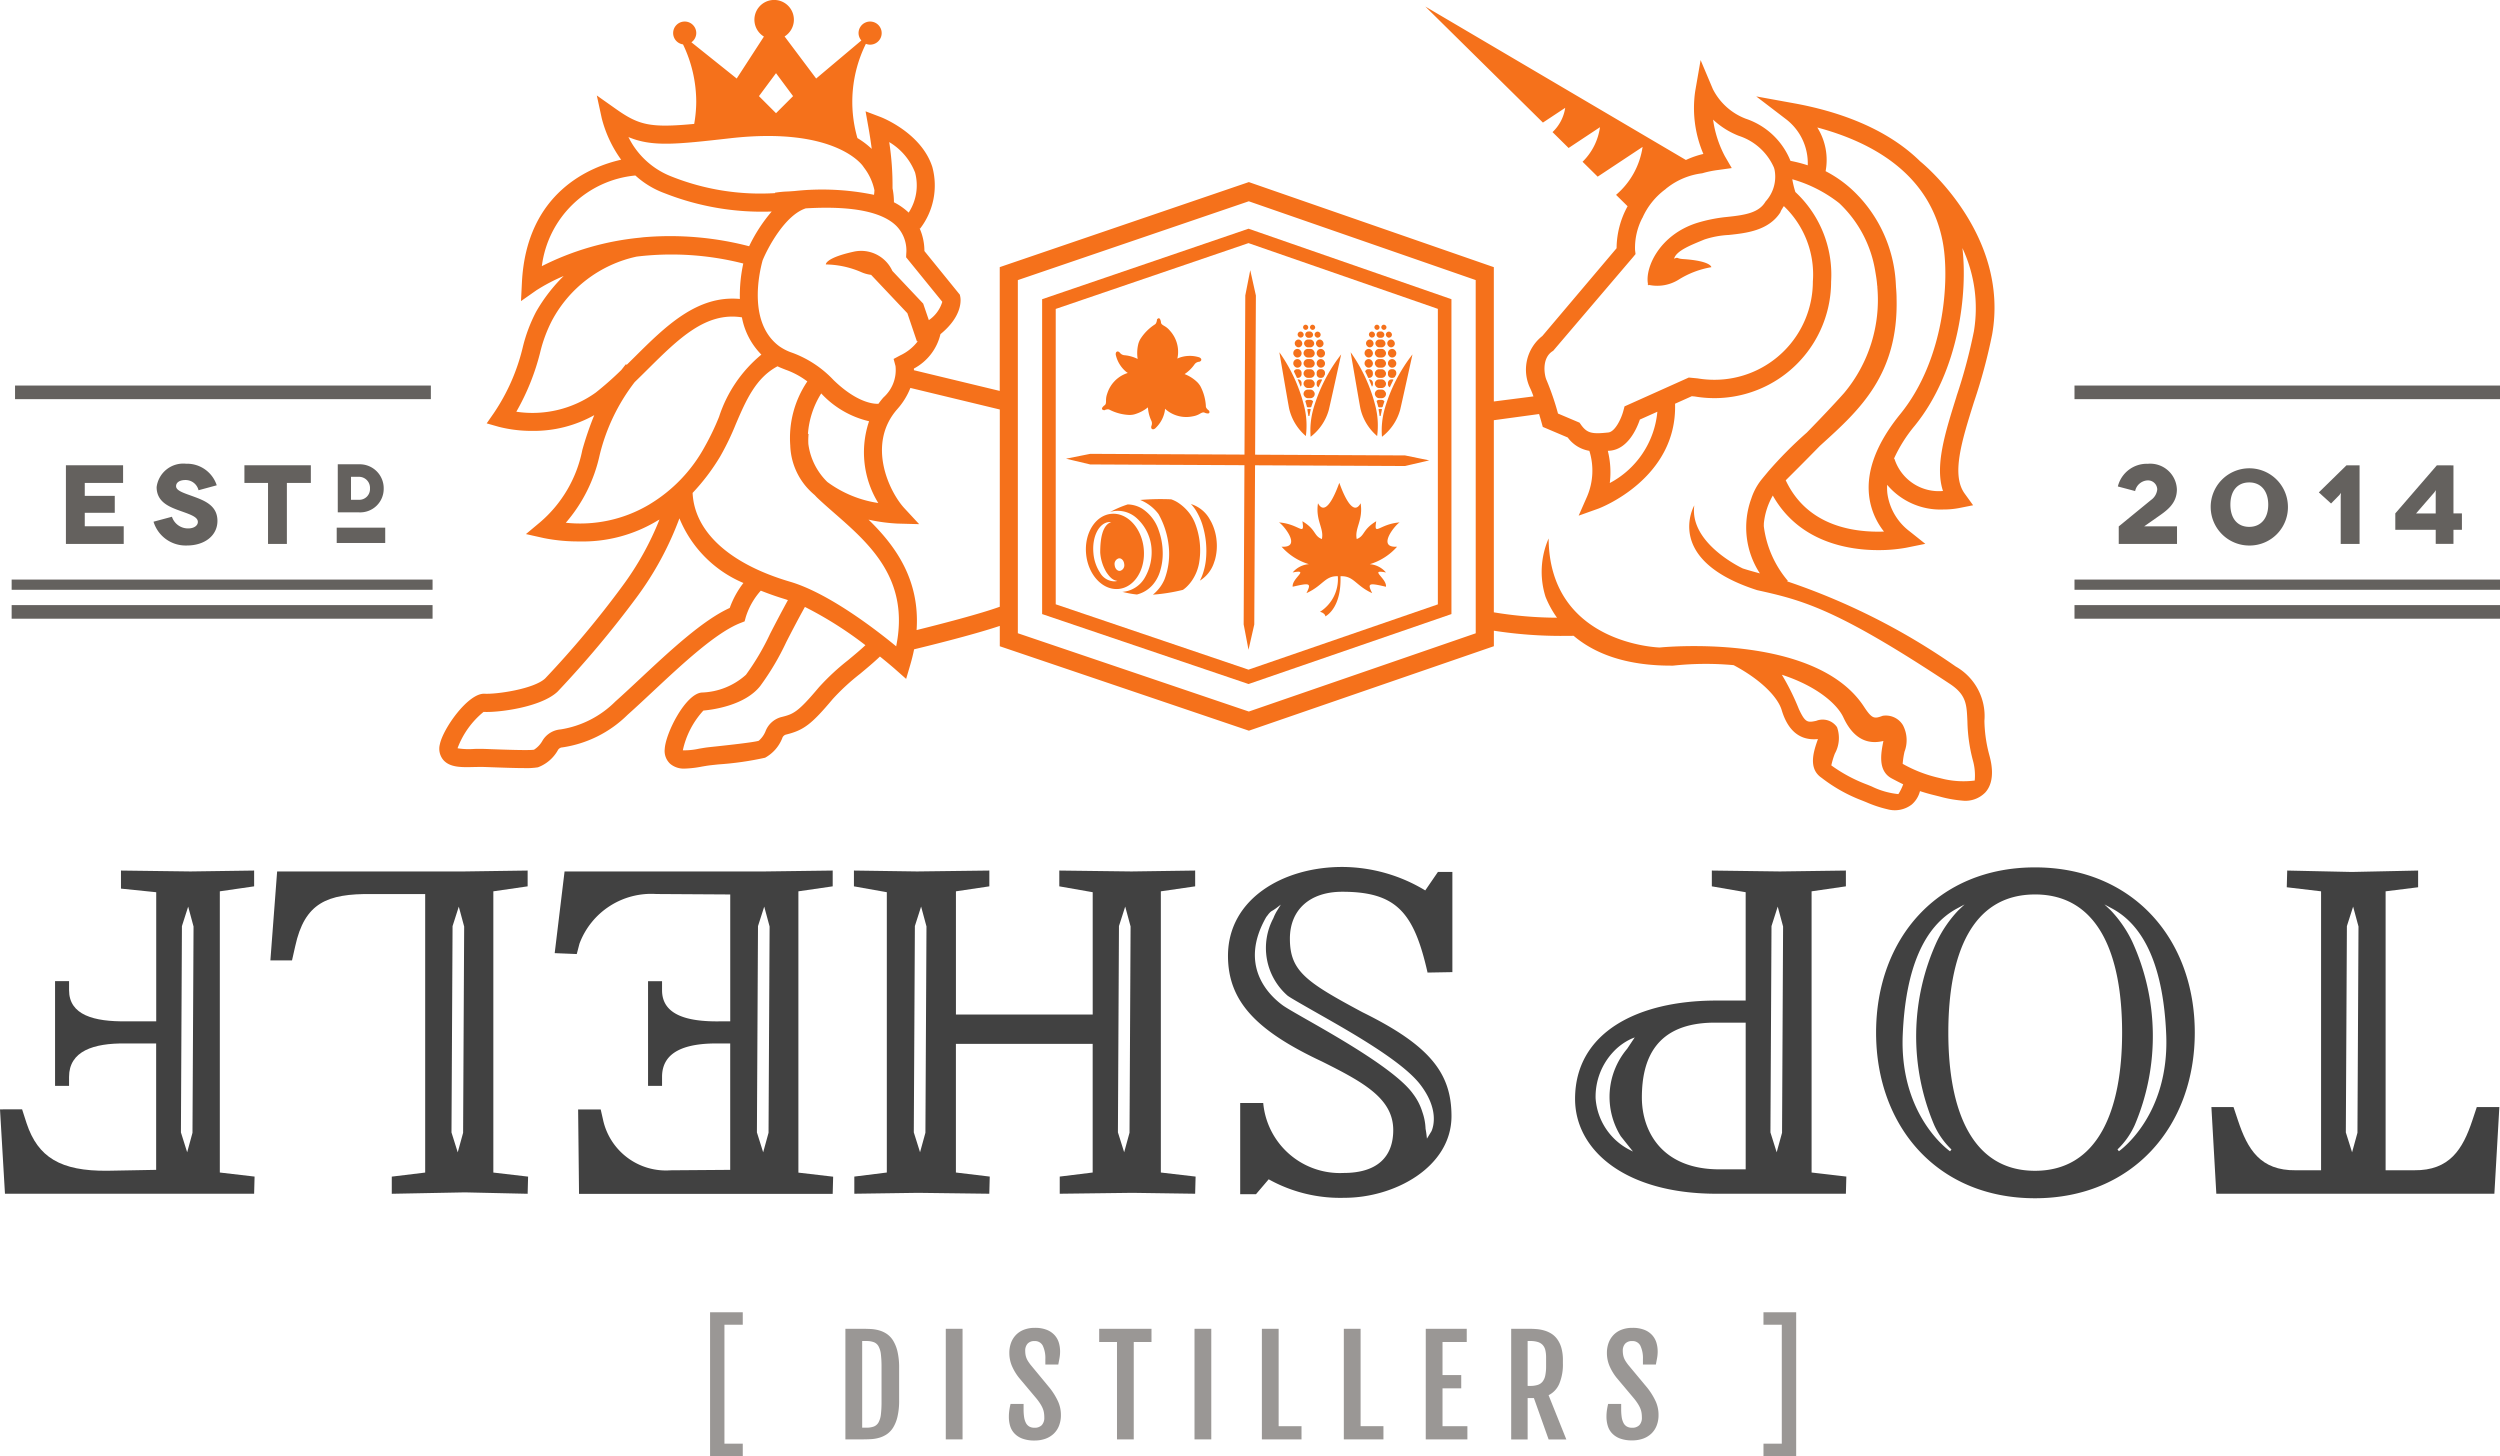 <svg xmlns="http://www.w3.org/2000/svg" width="177.313" height="103.265" viewBox="0 0 177.313 103.265">
  <g id="Group_813" data-name="Group 813" transform="translate(-23.625 -75.824)">
    <g id="Group_775" data-name="Group 775" transform="translate(23.625 137.311)">
      <path id="Path_254" data-name="Path 254" d="M78.523,165.449l.192-.736a5.434,5.434,0,0,1,5.443-3.522l5.25.032v9h-.736c-2.305.032-4.1-.448-4.1-2.209v-.64h-.993V174.8h.993v-.64c0-1.825,1.7-2.4,4.034-2.369h.8v8.964l-4.226.032a4.563,4.563,0,0,1-4.8-3.617l-.16-.7h-1.6l.064,5.987H96.675l.032-1.217-2.465-.288V161l2.433-.353v-1.12l-4.835.064H77.658l-.7,5.794Zm12.854-1.982.442-1.382.381,1.41-.075,14.631-.381,1.385L91.3,178.1Z" transform="translate(-37.616 -159.27)" fill="#414141"/>
      <path id="Path_255" data-name="Path 255" d="M108.061,161.063v19.881l-2.305.288v1.217l4.514-.064,5.059.064.032-1.217-2.4-.288V171.82h9.7v9.124l-2.336.288v1.217l5.153-.064,4.451.064.032-1.217-2.465-.288V161l2.434-.353v-1.12l-4.514.064-5.122-.064v1.12l2.369.416v8.676h-9.7V161l2.369-.353v-1.12l-5.122.064-4.482-.064v1.12Zm16.465,2.4.443-1.382.381,1.41-.075,14.631-.38,1.385-.443-1.41Zm-14.475,0,.442-1.382.381,1.41-.075,14.631-.381,1.385-.443-1.41Z" transform="translate(-45.163 -159.27)" fill="#414141"/>
      <path id="Path_256" data-name="Path 256" d="M236.6,182.449h19.721l.353-6.147h-1.6l-.32.96c-.672,2.017-1.6,3.553-4.13,3.522h-2.017V161l2.305-.288v-1.185l-4.706.1-4.578-.1-.032,1.185,2.433.288v19.785H242.24c-2.529.032-3.426-1.5-4.1-3.522l-.32-.96h-1.569Zm9.261-18.982.442-1.382.381,1.41-.074,14.631-.381,1.385-.443-1.41Z" transform="translate(-79.407 -159.27)" fill="#414141"/>
      <path id="Path_257" data-name="Path 257" d="M51.155,165.9l.224-.993c.673-3.1,2.273-3.745,5.411-3.714H60.6v19.754l-2.369.288v1.217l5.186-.1,4.45.1.032-1.217-2.465-.288V161l2.433-.353v-1.12l-4.514.064H50.1l-.479,6.307Zm11.387-2.431.442-1.382.381,1.41-.075,14.631-.381,1.385-.443-1.41Z" transform="translate(-30.444 -159.27)" fill="#414141"/>
      <path id="Path_258" data-name="Path 258" d="M23.977,182.449H41.649l.032-1.217-2.465-.288V161l2.433-.353v-1.12l-4.514.064-4.93-.064v1.281l2.5.256v9.157H32.589c-2.305.032-4.066-.448-4.066-2.209v-.64H27.53V174.8h.993v-.64c0-1.825,1.729-2.4,4-2.369H34.7v8.964l-3.457.064c-3.33.032-4.93-.96-5.73-3.362l-.32-.992H23.625Zm12.551-18.982.443-1.382.381,1.41-.075,14.631L36.9,179.51l-.443-1.41Z" transform="translate(-23.625 -159.27)" fill="#414141"/>
      <path id="Path_259" data-name="Path 259" d="M148.358,172.978c2.945,1.472,5.059,2.625,5.059,4.866,0,1.857-1.089,3.041-3.522,3.041a5.463,5.463,0,0,1-5.7-4.962h-1.633v6.467h1.121l.9-1.056a10.421,10.421,0,0,0,5.378,1.312c3.553,0,7.587-2.177,7.587-5.794,0-3.073-1.569-5.026-6.307-7.363-4-2.145-5.154-2.914-5.154-5.219,0-2.048,1.408-3.33,3.713-3.33,3.873,0,5.091,1.5,6.051,5.732l1.76-.032v-7.107h-1.024l-.9,1.313a11.431,11.431,0,0,0-5.891-1.665c-4.194,0-8.1,2.273-8.1,6.307C141.7,168.719,143.715,170.8,148.358,172.978Zm-3.943-10.254c.06-.074.111-.139.159-.207.02-.024.035-.039.049-.055s.04-.041.058-.063l.072-.063a3.494,3.494,0,0,0,.347-.221l.345-.263-.229.37a3.234,3.234,0,0,0-.3.592,4.488,4.488,0,0,0,1.012,5.5c.2.146.809.494,1.581.936l.634.361c2.36,1.34,5.926,3.364,7.182,4.993,1.331,1.728.955,2.973.807,3.313l-.325.533-.026-.233c-.018-.164-.047-.329-.072-.471a3.966,3.966,0,0,0-.224-1.177,4.087,4.087,0,0,0-.657-1.285c-1.143-1.623-5.183-3.93-7.354-5.17l-.224-.127c-.833-.477-1.435-.82-1.681-1C144.566,168.248,142.44,166.162,144.415,162.723Z" transform="translate(-54.601 -159.179)" fill="#414141"/>
      <path id="Path_260" data-name="Path 260" d="M185.089,168.747c-5.6,0-10.021,2.273-10.021,6.979,0,3.65,3.586,6.723,10.021,6.723h9.187l.032-1.217-2.465-.288V161l2.433-.353v-1.12l-4.674.064-4.834-.064v1.12l2.4.416v7.684Zm-6.777,9.626.865,1.085-.334-.172a4.449,4.449,0,0,1-2.318-3.6,4.644,4.644,0,0,1,1.264-3.309,4.1,4.1,0,0,1,1.27-.918l.242-.1-.538.809A5.28,5.28,0,0,0,178.312,178.373Zm8.857,2.346h-1.793c-4.162.032-5.57-2.721-5.57-5.091,0-2.689.96-5.314,5.186-5.314h2.177ZM189,163.466l.441-1.382.381,1.41-.074,14.631-.381,1.385-.443-1.41Z" transform="translate(-63.356 -159.27)" fill="#414141"/>
      <path id="Path_261" data-name="Path 261" d="M215.28,182.689c6.915,0,11.333-5.091,11.333-11.749s-4.419-11.718-11.333-11.718-11.27,5.058-11.27,11.718S208.364,182.689,215.28,182.689Zm5.462-20.553c2.357,1.262,3.651,4.27,3.845,8.94.24,5.773-3.319,8.254-3.355,8.278l-.1-.128a5.553,5.553,0,0,0,1.23-1.744,16.124,16.124,0,0,0-.2-13.028,8.644,8.644,0,0,0-1.515-2.189l-.442-.416Zm-5.462-.994c4.482,0,6.179,4.226,6.179,9.8,0,5.507-1.7,9.8-6.179,9.8s-6.147-4.289-6.147-9.8C209.133,165.369,210.8,161.143,215.28,161.143Zm-5.527.994.533-.285-.44.415a8.693,8.693,0,0,0-1.519,2.2,16.123,16.123,0,0,0-.2,13.021,5.575,5.575,0,0,0,1.229,1.744l-.1.128c-.036-.024-3.6-2.505-3.356-8.278C206.1,166.407,207.4,163.4,209.753,162.136Z" transform="translate(-70.948 -159.19)" fill="#414141"/>
    </g>
    <g id="Group_789" data-name="Group 789" transform="translate(73.992 168.898)">
      <g id="Group_788" data-name="Group 788" transform="translate(0)">
        <g id="Group_776" data-name="Group 776">
          <path id="Path_262" data-name="Path 262" d="M91.9,202h2.319v.882h-1.3v8.437h1.3v.873H91.9Z" transform="translate(-91.905 -202)" fill="#9a9795"/>
        </g>
        <g id="Group_777" data-name="Group 777" transform="translate(9.593 1.171)">
          <path id="Path_263" data-name="Path 263" d="M104.91,203.587h1.235c.187,0,.381.006.581.016a2.641,2.641,0,0,1,.588.1,1.893,1.893,0,0,1,.542.254,1.582,1.582,0,0,1,.447.482,2.632,2.632,0,0,1,.305.78,4.968,4.968,0,0,1,.113,1.15v2.279a5,5,0,0,1-.113,1.152,2.591,2.591,0,0,1-.305.78,1.59,1.59,0,0,1-.447.48,1.934,1.934,0,0,1-.542.254,2.642,2.642,0,0,1-.588.1c-.2.01-.394.016-.581.016H104.91ZM106.4,210.6a1.45,1.45,0,0,0,.53-.083.653.653,0,0,0,.33-.291,1.534,1.534,0,0,0,.168-.569,7.552,7.552,0,0,0,.045-.912v-2.434a7.534,7.534,0,0,0-.045-.912,1.526,1.526,0,0,0-.168-.569.654.654,0,0,0-.33-.292,1.465,1.465,0,0,0-.53-.083h-.3V210.6Z" transform="translate(-104.91 -203.587)" fill="#9a9795"/>
        </g>
        <g id="Group_778" data-name="Group 778" transform="translate(16.713 1.171)">
          <path id="Path_264" data-name="Path 264" d="M114.562,203.587h1.189v7.844h-1.189Z" transform="translate(-114.562 -203.587)" fill="#9a9795"/>
        </g>
        <g id="Group_779" data-name="Group 779" transform="translate(21.188 1.103)">
          <path id="Path_265" data-name="Path 265" d="M120.628,209.818a3.377,3.377,0,0,1,.03-.466c.02-.142.05-.3.089-.461h.924v.381a3.7,3.7,0,0,0,.038.561,1.3,1.3,0,0,0,.13.411.612.612,0,0,0,.238.252.719.719,0,0,0,.365.085.687.687,0,0,0,.519-.185.756.756,0,0,0,.179-.544,2.082,2.082,0,0,0-.025-.338,1.415,1.415,0,0,0-.087-.305,2.1,2.1,0,0,0-.168-.319,3.935,3.935,0,0,0-.271-.375l-1.24-1.475a3.7,3.7,0,0,1-.51-.852,2.364,2.364,0,0,1-.179-.915,2.057,2.057,0,0,1,.122-.717,1.612,1.612,0,0,1,.352-.562,1.56,1.56,0,0,1,.567-.367,2.1,2.1,0,0,1,.764-.131,2.227,2.227,0,0,1,.866.147,1.474,1.474,0,0,1,.553.386,1.413,1.413,0,0,1,.292.535,2.168,2.168,0,0,1,.084.595,2.543,2.543,0,0,1-.039.466c-.026.142-.055.3-.089.471h-.918v-.372a2.06,2.06,0,0,0-.179-.957.614.614,0,0,0-.583-.333.635.635,0,0,0-.5.187.723.723,0,0,0-.165.5,1.6,1.6,0,0,0,.025.3,1.177,1.177,0,0,0,.073.246,1.443,1.443,0,0,0,.117.218c.046.071.1.145.156.221l1.382,1.672a4.735,4.735,0,0,1,.578.943,2.316,2.316,0,0,1,.2.957,2.038,2.038,0,0,1-.131.752,1.557,1.557,0,0,1-.374.569,1.663,1.663,0,0,1-.588.361,2.259,2.259,0,0,1-.776.126,2.388,2.388,0,0,1-.884-.142,1.481,1.481,0,0,1-.559-.377,1.33,1.33,0,0,1-.294-.533A2.217,2.217,0,0,1,120.628,209.818Z" transform="translate(-120.628 -203.495)" fill="#9a9795"/>
        </g>
        <g id="Group_780" data-name="Group 780" transform="translate(27.593 1.171)">
          <path id="Path_266" data-name="Path 266" d="M130.574,204.525h-1.263v-.938h3.71v.938h-1.258v6.907h-1.189Z" transform="translate(-129.311 -203.587)" fill="#9a9795"/>
        </g>
        <g id="Group_781" data-name="Group 781" transform="translate(34.354 1.171)">
          <path id="Path_267" data-name="Path 267" d="M138.477,203.587h1.189v7.844h-1.189Z" transform="translate(-138.477 -203.587)" fill="#9a9795"/>
        </g>
        <g id="Group_782" data-name="Group 782" transform="translate(39.132 1.171)">
          <path id="Path_268" data-name="Path 268" d="M144.954,203.587h1.189v6.907h1.622v.937h-2.811Z" transform="translate(-144.954 -203.587)" fill="#9a9795"/>
        </g>
        <g id="Group_783" data-name="Group 783" transform="translate(44.944 1.171)">
          <path id="Path_269" data-name="Path 269" d="M152.833,203.587h1.189v6.907h1.621v.937h-2.81Z" transform="translate(-152.833 -203.587)" fill="#9a9795"/>
        </g>
        <g id="Group_784" data-name="Group 784" transform="translate(50.756 1.171)">
          <path id="Path_270" data-name="Path 270" d="M160.712,203.587h2.906v.938H161.9v2.346h1.327v.937H161.9v2.687h1.764v.937h-2.953Z" transform="translate(-160.712 -203.587)" fill="#9a9795"/>
        </g>
        <g id="Group_785" data-name="Group 785" transform="translate(56.814 1.171)">
          <path id="Path_271" data-name="Path 271" d="M168.925,203.587h1.291c.147,0,.308.007.484.019a2.683,2.683,0,0,1,.528.09,2.061,2.061,0,0,1,.51.213,1.485,1.485,0,0,1,.435.39,1.939,1.939,0,0,1,.306.623,3.114,3.114,0,0,1,.114.907v.2a3.533,3.533,0,0,1-.257,1.458,1.619,1.619,0,0,1-.758.811l1.258,3.137H171.58l-1.043-2.934h-.445v2.934h-1.167Zm1.345,4.051a1.732,1.732,0,0,0,.528-.069.723.723,0,0,0,.35-.232,1.024,1.024,0,0,0,.193-.432,3.127,3.127,0,0,0,.06-.664v-.62a2.214,2.214,0,0,0-.055-.524.821.821,0,0,0-.187-.363.788.788,0,0,0-.347-.211,1.812,1.812,0,0,0-.542-.069h-.179v3.183Z" transform="translate(-168.925 -203.587)" fill="#9a9795"/>
        </g>
        <g id="Group_786" data-name="Group 786" transform="translate(63.572 1.103)">
          <path id="Path_272" data-name="Path 272" d="M178.086,209.818a3.377,3.377,0,0,1,.03-.466c.02-.142.05-.3.089-.461h.924v.381a3.7,3.7,0,0,0,.038.561,1.321,1.321,0,0,0,.129.411.613.613,0,0,0,.239.252.717.717,0,0,0,.365.085.688.688,0,0,0,.519-.185.759.759,0,0,0,.179-.544,2.071,2.071,0,0,0-.026-.338,1.411,1.411,0,0,0-.086-.305,2.1,2.1,0,0,0-.168-.319,3.934,3.934,0,0,0-.271-.375l-1.24-1.475a3.674,3.674,0,0,1-.51-.852,2.35,2.35,0,0,1-.179-.915,2.04,2.04,0,0,1,.122-.717,1.611,1.611,0,0,1,.352-.562,1.554,1.554,0,0,1,.567-.367,2.1,2.1,0,0,1,.764-.131,2.23,2.23,0,0,1,.866.147,1.474,1.474,0,0,1,.553.386,1.4,1.4,0,0,1,.291.535,2.169,2.169,0,0,1,.085.595,2.611,2.611,0,0,1-.039.466c-.027.142-.055.3-.089.471h-.918v-.372a2.06,2.06,0,0,0-.179-.957.613.613,0,0,0-.583-.333.634.634,0,0,0-.5.187.723.723,0,0,0-.166.5,1.6,1.6,0,0,0,.026.3,1.178,1.178,0,0,0,.073.246,1.44,1.44,0,0,0,.117.218c.046.071.1.145.156.221L181,207.77a4.74,4.74,0,0,1,.579.943,2.315,2.315,0,0,1,.2.957,2.038,2.038,0,0,1-.131.752,1.558,1.558,0,0,1-.374.569,1.663,1.663,0,0,1-.588.361,2.262,2.262,0,0,1-.776.126,2.385,2.385,0,0,1-.884-.142,1.475,1.475,0,0,1-.559-.377,1.33,1.33,0,0,1-.294-.533A2.216,2.216,0,0,1,178.086,209.818Z" transform="translate(-178.086 -203.495)" fill="#9a9795"/>
        </g>
        <g id="Group_787" data-name="Group 787" transform="translate(74.704)">
          <path id="Path_273" data-name="Path 273" d="M194.48,211.318v-8.437h-1.3V202H195.5v10.191h-2.319v-.873Z" transform="translate(-193.177 -202)" fill="#9a9795"/>
        </g>
      </g>
    </g>
    <g id="Group_790" data-name="Group 790" transform="translate(24.451 103.169)">
      <path id="Path_274" data-name="Path 274" d="M34.018,121.811v-1.251H29.963v5.577h4.1v-1.251H31.3v-.956h2.128v-1.2H31.3v-.917Z" transform="translate(-26.114 -114.905)" fill="#64615e"/>
      <path id="Path_275" data-name="Path 275" d="M40.841,125a1.2,1.2,0,0,1-1.148-.828l-1.306.351a2.382,2.382,0,0,0,2.358,1.688c1.3,0,2.175-.725,2.175-1.745,0-1.067-.869-1.426-1.7-1.729-.676-.247-1.234-.406-1.234-.733,0-.271.263-.437.661-.437a.944.944,0,0,1,.932.724l1.291-.35a2.217,2.217,0,0,0-2.175-1.53,1.906,1.906,0,0,0-2.088,1.658c0,.98.773,1.346,1.442,1.6.8.3,1.482.47,1.482.868C41.534,124.791,41.271,125,40.841,125Z" transform="translate(-28.324 -114.866)" fill="#64615e"/>
      <path id="Path_276" data-name="Path 276" d="M50.137,126.138v-4.326h1.7v-1.251H47.125v1.251H48.8v4.326Z" transform="translate(-30.616 -114.905)" fill="#64615e"/>
      <path id="Path_277" data-name="Path 277" d="M59.358,122.185a1.7,1.7,0,0,0-1.76-1.719H56.1v3.409h1.5A1.669,1.669,0,0,0,59.358,122.185Zm-.973,0a.761.761,0,0,1-.787.8h-.56v-1.631h.56A.782.782,0,0,1,58.385,122.185Z" transform="translate(-32.97 -114.881)" fill="#64615e"/>
      <path id="Path_278" data-name="Path 278" d="M231.443,122.231a1.892,1.892,0,0,0-2.062-1.815,2.117,2.117,0,0,0-2.125,1.608l1.226.326a.954.954,0,0,1,.86-.755.658.658,0,0,1,.708.637,1.044,1.044,0,0,1-.446.756l-2.276,1.863h-.009v1.25h4.133v-1.25h-2.326l.876-.613C230.688,123.76,231.443,123.274,231.443,122.231Z" transform="translate(-77.873 -114.867)" fill="#64615e"/>
      <path id="Path_279" data-name="Path 279" d="M241.657,123.314a2.739,2.739,0,1,0-2.738,2.9A2.721,2.721,0,0,0,241.657,123.314Zm-4.076,0c0-.979.5-1.576,1.338-1.576.82,0,1.346.6,1.346,1.576s-.526,1.576-1.346,1.576C238.083,124.891,237.581,124.293,237.581,123.314Z" transform="translate(-80.216 -114.867)" fill="#64615e"/>
      <path id="Path_280" data-name="Path 280" d="M248.131,126.14h1.338v-5.573h-.931l-1.959,1.918.868.788.589-.6.112-.152-.016.239Z" transform="translate(-82.942 -114.907)" fill="#64615e"/>
      <path id="Path_281" data-name="Path 281" d="M256.879,120.568l-2.946,3.407v1.162H256.8v1h1.258v-1h.6v-1.162h-.6v-3.407Zm-.08,1.91v1.5h-1.393l1.3-1.5.1-.15Z" transform="translate(-84.872 -114.907)" fill="#64615e"/>
      <rect id="Rectangle_266" data-name="Rectangle 266" width="30.179" height="0.965" transform="translate(146.308 15.572)" fill="#64615e"/>
      <rect id="Rectangle_267" data-name="Rectangle 267" width="30.179" height="0.725" transform="translate(146.308 13.761)" fill="#64615e"/>
      <rect id="Rectangle_268" data-name="Rectangle 268" width="29.854" height="0.965" transform="translate(0 15.572)" fill="#64615e"/>
      <rect id="Rectangle_269" data-name="Rectangle 269" width="29.854" height="0.725" transform="translate(0 13.761)" fill="#64615e"/>
      <rect id="Rectangle_270" data-name="Rectangle 270" width="30.179" height="0.965" transform="translate(146.308)" fill="#64615e"/>
      <rect id="Rectangle_271" data-name="Rectangle 271" width="29.492" height="0.965" transform="translate(0.241)" fill="#64615e"/>
      <rect id="Rectangle_272" data-name="Rectangle 272" width="3.441" height="1.087" transform="translate(23.055 10.079)" fill="#64615e"/>
    </g>
    <path id="Path_282" data-name="Path 282" d="M123.825,102.815v22.332l14.64,4.962,14.391-4.962V102.815l-14.391-5Zm28.067,21.644-13.43,4.63-13.672-4.635V103.505l13.672-4.668,13.43,4.663Z" transform="translate(-26.287 -5.77)" fill="#f5711b"/>
    <path id="Path_283" data-name="Path 283" d="M138.78,114.88l-10.938-.053-1.72.344,1.717.408,10.938.053-.055,11.291.344,1.8.409-1.794.055-11.291,10.633.052,1.721-.4-1.717-.351-10.633-.052.055-11.287-.4-1.8-.352,1.795Z" transform="translate(-26.89 -6.814)" fill="#f5711b"/>
    <path id="Path_284" data-name="Path 284" d="M133.88,129.141a4.233,4.233,0,0,0,.21-1.475,4.767,4.767,0,0,0-.283-1.506,2.905,2.905,0,0,0-1.2-1.553,2.083,2.083,0,0,0-.993-.283,6.849,6.849,0,0,0-1.261.544,1.8,1.8,0,0,1,.388-.083,2,2,0,0,1,1.552.557,3.2,3.2,0,0,1,.988,1.937,3.6,3.6,0,0,1-.5,2.309,2.022,2.022,0,0,1-1.458.93l-.091.007a7,7,0,0,0,1.029.189,2.192,2.192,0,0,0,1.159-.732A2.609,2.609,0,0,0,133.88,129.141Z" transform="translate(-28.001 -12.724)" fill="#f5711b"/>
    <path id="Path_285" data-name="Path 285" d="M139.57,125.553l-.153-.268a2.307,2.307,0,0,0-1.227-.982l-.069-.029a2.824,2.824,0,0,1,.349.443,4.54,4.54,0,0,1,.472,1.029,6.249,6.249,0,0,1,.252,2.479,4.514,4.514,0,0,1-.254,1.1,3.344,3.344,0,0,1-.178.394,2.364,2.364,0,0,0,.974-1.189l.1-.294a3.7,3.7,0,0,0,.119-1.3l-.022-.21A3.678,3.678,0,0,0,139.57,125.553Z" transform="translate(-30.038 -12.711)" fill="#f5711b"/>
    <path id="Path_286" data-name="Path 286" d="M137.135,125.505a3.024,3.024,0,0,0-.669-1.008,3.164,3.164,0,0,0-.585-.468,2.306,2.306,0,0,0-.429-.2,16.89,16.89,0,0,0-2.2.045,3.057,3.057,0,0,1,1.3,1,5.9,5.9,0,0,1,.724,2.274,5.087,5.087,0,0,1-.294,2.344,2.722,2.722,0,0,1-.458.738,2.942,2.942,0,0,1-.371.361,12.755,12.755,0,0,0,2.13-.341,2.142,2.142,0,0,0,.222-.175,2.762,2.762,0,0,0,.475-.571,3.19,3.19,0,0,0,.447-1.142A5.3,5.3,0,0,0,137.135,125.505Z" transform="translate(-28.759 -12.59)" fill="#f5711b"/>
    <path id="Path_287" data-name="Path 287" d="M132.134,127.683c-.15-1.471-1.185-2.569-2.313-2.454s-1.92,1.4-1.77,2.87,1.185,2.569,2.313,2.454S132.284,129.153,132.134,127.683Zm-2.038,2.333a1.2,1.2,0,0,1-1.063-.621,2.95,2.95,0,0,1-.463-1.349c-.119-1.163.373-2.164,1.1-2.238a.918.918,0,0,1,.162,0c-.624.218-.783,1.156-.783,2.161a3.142,3.142,0,0,0,.442,1.407c.242.35.447.565.776.607A.862.862,0,0,1,130.1,130.016Zm.355-.743c-.186.02-.355-.163-.377-.409a.411.411,0,0,1,.3-.481c.186-.021.355.162.377.408A.413.413,0,0,1,130.451,129.274Z" transform="translate(-27.391 -12.959)" fill="#f5711b"/>
    <path id="Path_288" data-name="Path 288" d="M155.161,125.056c-1.464.108-1.849,1.045-1.669-.083-.994.6-.786,1.03-1.382,1.264-.167-.771.467-1.317.275-2.54-.642,1.2-1.489-1.421-1.511-1.445-.024.024-.87,2.643-1.512,1.445-.191,1.223.442,1.77.275,2.54-.6-.235-.388-.669-1.382-1.264.18,1.128-.205.191-1.669.083.246.09,1.711,1.823.192,1.721a4.207,4.207,0,0,0,1.937,1.241,1.665,1.665,0,0,0-1.149.588c1.253-.247-.067.4,0,1.012,1.225-.283,1.34-.269.978.455,1.185-.538,1.3-1.231,2.225-1.2A2.749,2.749,0,0,1,149.5,131.4a.551.551,0,0,1,.351.212.23.23,0,0,1,.032.111c.2-.111,1.143-.737,1.075-2.848.946-.046,1.054.654,2.248,1.2-.362-.724-.246-.738.978-.455.066-.611-1.254-1.259,0-1.012a1.664,1.664,0,0,0-1.149-.588,4.207,4.207,0,0,0,1.937-1.241C153.45,126.879,154.916,125.146,155.161,125.056Z" transform="translate(-32.258 -12.18)" fill="#f5711b"/>
    <path id="Path_289" data-name="Path 289" d="M129.732,112.958l.019-.009a.678.678,0,0,1,.232-.063.255.255,0,0,1,.145.033l0,0h0a3.4,3.4,0,0,0,1.413.367,1.614,1.614,0,0,0,.221-.019,1.245,1.245,0,0,0,.2-.05h0a2.694,2.694,0,0,0,.878-.471,2.638,2.638,0,0,0,.234.929.455.455,0,0,1,.016.384l-.005.017a.222.222,0,0,0,0,.145.123.123,0,0,0,.064.069.142.142,0,0,0,.086.009.31.31,0,0,0,.162-.1,2.2,2.2,0,0,0,.642-1.2,1.536,1.536,0,0,0,.014-.154,2.332,2.332,0,0,0,.228.184,2.23,2.23,0,0,0,1.72.357c.063-.011.125-.025.184-.04a1.388,1.388,0,0,0,.344-.148c.117-.065.213-.117.314-.083a.621.621,0,0,0,.258.066c.1-.01.124-.068.088-.177l-.007-.02-.017-.013a.676.676,0,0,1-.171-.17.251.251,0,0,1-.044-.142v-.007a3.4,3.4,0,0,0-.389-1.407,1.477,1.477,0,0,0-.128-.182,1.236,1.236,0,0,0-.145-.152h0a2.693,2.693,0,0,0-.847-.525,2.63,2.63,0,0,0,.688-.666.45.45,0,0,1,.324-.206l.017,0a.222.222,0,0,0,.128-.071.121.121,0,0,0,.027-.09.142.142,0,0,0-.035-.08.31.31,0,0,0-.163-.091,2.205,2.205,0,0,0-1.358.043c-.048.02-.1.041-.141.065a2.32,2.32,0,0,0,.046-.29,2.23,2.23,0,0,0-.551-1.667q-.06-.071-.126-.139a1.439,1.439,0,0,0-.3-.224c-.116-.069-.209-.126-.229-.232a.631.631,0,0,0-.071-.256c-.058-.08-.122-.073-.2.013l-.014.016,0,.021a.68.68,0,0,1-.062.233.245.245,0,0,1-.1.108l0,0,0,0a3.4,3.4,0,0,0-1.024,1.04,1.592,1.592,0,0,0-.094.2,1.247,1.247,0,0,0-.059.2h0a2.7,2.7,0,0,0-.031,1,2.614,2.614,0,0,0-.921-.263.451.451,0,0,1-.34-.178l-.013-.013a.223.223,0,0,0-.125-.075.12.12,0,0,0-.091.022.144.144,0,0,0-.052.07.312.312,0,0,0,0,.187,2.208,2.208,0,0,0,.716,1.154c.041.032.083.062.127.089a2.255,2.255,0,0,0-.274.105,2.229,2.229,0,0,0-1.169,1.311q-.031.086-.058.179a1.407,1.407,0,0,0-.044.372c0,.134-.005.243-.085.314a.634.634,0,0,0-.187.191c-.041.09,0,.141.109.164Z" transform="translate(-27.799 -8.03)" fill="#f5711b"/>
    <path id="Path_290" data-name="Path 290" d="M176,99.558c1.256-7.05-4.845-12.083-5.106-12.293h0c-2.447-2.406-5.929-3.568-8.947-4.116l-2.677-.487,2.161,1.653a3.933,3.933,0,0,1,1.493,3.234,9.76,9.76,0,0,0-1.225-.316,5.186,5.186,0,0,0-3.179-2.992,4.348,4.348,0,0,1-2.327-2.1l-.868-2.056-.382,2.2a8.273,8.273,0,0,0,.578,4.457,6.388,6.388,0,0,0-1.239.429L135.8,76.288l8.34,8.23,1.582-1.047a2.985,2.985,0,0,1-.9,1.723l1.14,1.126,2.226-1.475a4.243,4.243,0,0,1-1.236,2.452l1.072,1.057,3.186-2.11a5.516,5.516,0,0,1-1.882,3.4l.818.808a6.27,6.27,0,0,0-.78,2.977L144.1,99.655a3.037,3.037,0,0,0-.85,3.732,5.137,5.137,0,0,1,.218.552l-2.809.36V94.773l-17.167-5.962-.209-.073L105.616,94.77v8.78l-6.087-1.468c0-.04,0-.083,0-.119a3.735,3.735,0,0,0,1.882-2.439c1.616-1.319,1.435-2.5,1.408-2.639l-.031-.156-2.515-3.1a3.982,3.982,0,0,0-.341-1.613l.035.022a5.01,5.01,0,0,0,.866-4.376c-.773-2.4-3.551-3.494-3.669-3.539L96.1,83.719l.2,1.124c.083.46.166.994.237,1.542a5.714,5.714,0,0,0-1.015-.768,9.278,9.278,0,0,1,.6-6.685.805.805,0,0,0,.3.06.82.82,0,1,0-.82-.82.805.805,0,0,0,.2.522l-3.207,2.7-2.239-2.985a1.4,1.4,0,1,0-1.466.009L86.96,81.394l-3.213-2.571a.807.807,0,0,0,.345-.651.82.82,0,0,0-1.64,0,.81.81,0,0,0,.7.8,9.43,9.43,0,0,1,.938,4.077,9.331,9.331,0,0,1-.145,1.563c-3.111.292-3.913.1-5.557-1.063l-1.35-.953.35,1.615a8.664,8.664,0,0,0,1.376,2.94c-2.119.479-6.715,2.26-7.038,8.714l-.066,1.315,1.078-.757A12.758,12.758,0,0,1,74.687,95.4a11.728,11.728,0,0,0-1.953,2.532,11.023,11.023,0,0,0-.952,2.542,14.229,14.229,0,0,1-2.04,4.638l-.515.74.867.246a9.49,9.49,0,0,0,2.389.287,8.767,8.767,0,0,0,4.374-1.117,23.114,23.114,0,0,0-.846,2.47,9.045,9.045,0,0,1-3,5.13l-1,.836,1.27.284a12.427,12.427,0,0,0,2.507.238,10.23,10.23,0,0,0,5.574-1.489l.119-.063a20.888,20.888,0,0,1-2.642,4.736,68.733,68.733,0,0,1-5.462,6.53c-.8.752-3.442,1.134-4.3,1.087-1.161-.061-2.95,2.481-3.172,3.591a1.244,1.244,0,0,0,.235,1.093c.47.559,1.309.537,2.2.514.162,0,.325-.008.484-.008.1,0,.353.01.691.022,1.025.038,1.815.063,2.383.063a5.223,5.223,0,0,0,.964-.056,2.711,2.711,0,0,0,1.4-1.189.385.385,0,0,1,.334-.224,8.285,8.285,0,0,0,4.621-2.308c.561-.5,1.164-1.063,1.79-1.649,2.1-1.961,4.476-4.183,6.213-4.863l.3-.118.085-.311a5.06,5.06,0,0,1,1.064-1.868c.53.21,1.089.413,1.713.6.069.02.141.049.21.072-.5.916-.905,1.691-1.258,2.377a17.613,17.613,0,0,1-1.718,2.918,4.908,4.908,0,0,1-3.138,1.259c-1.154.1-2.563,2.879-2.623,4.01A1.241,1.241,0,0,0,82.245,130a1.5,1.5,0,0,0,1.048.336,7.434,7.434,0,0,0,1.2-.142c.159-.027.321-.055.477-.077.094-.014.346-.04.678-.076a22.242,22.242,0,0,0,3.325-.475,2.725,2.725,0,0,0,1.215-1.379.384.384,0,0,1,.3-.27c1.233-.308,1.785-.73,3.283-2.513a15.494,15.494,0,0,1,1.936-1.786c.48-.4.969-.806,1.412-1.23.665.534,1.089.905,1.1.918l.758.669.285-.969c.114-.388.207-.764.28-1.129.721-.174,4.128-1.005,6.077-1.66v1.443l17.668,5.989,17.375-5.992v-1.1a31.01,31.01,0,0,0,5,.368c.229,0,.444,0,.657-.007,1.4,1.191,3.606,2.146,7.064,2.116a21.654,21.654,0,0,1,4.284-.034c1.98,1.053,3.139,2.288,3.409,3.187.588,1.959,1.784,2.133,2.572,2.055-.29.818-.716,2.043.21,2.715l.065.047a11.093,11.093,0,0,0,2.837,1.59l.29.116a8.55,8.55,0,0,0,1.52.509,1.974,1.974,0,0,0,1.729-.333,1.86,1.86,0,0,0,.585-.952c.319.105.673.209,1.091.308l.3.075a8.621,8.621,0,0,0,1.577.288,1.973,1.973,0,0,0,1.664-.575c.781-.867.393-2.266.266-2.726a9.936,9.936,0,0,1-.328-2.352,4.048,4.048,0,0,0-2.034-3.856,47.135,47.135,0,0,0-11.953-6.038l.043-.041a7.4,7.4,0,0,1-1.7-3.848c0-.046-.005-.086,0-.134,0-.027,0-.053,0-.08a4.94,4.94,0,0,1,.636-1.984c1.877,3.333,5.413,3.87,7.469,3.87a10.969,10.969,0,0,0,1.967-.165l1.38-.28-1.1-.877a4.056,4.056,0,0,1-1.592-2.709,3.888,3.888,0,0,1-.014-.6,4.936,4.936,0,0,0,3.978,1.75,5.876,5.876,0,0,0,1.113-.1l1.005-.2-.6-.831c-.957-1.326-.207-3.721.662-6.494A38.844,38.844,0,0,0,176,99.558ZM99.612,88.066a3.533,3.533,0,0,1-.455,2.837,4.455,4.455,0,0,0-1.045-.732,5.164,5.164,0,0,0-.1-.994,20.362,20.362,0,0,0-.235-3.275A4.348,4.348,0,0,1,99.612,88.066Zm-1.348,3.762a2.492,2.492,0,0,1,.721,2l-.01.243,2.566,3.158a2.39,2.39,0,0,1-.954,1.3l-.4-1.171L98,95.04a2.435,2.435,0,0,0-2.764-1.36c-2.022.449-1.953.9-1.953.9a6.527,6.527,0,0,1,2.471.527,2.522,2.522,0,0,0,.74.212l2.571,2.721.677,2,.069-.024a3.323,3.323,0,0,1-1.258,1.016l-.465.249.136.507a2.6,2.6,0,0,1-.852,2.221c-.131.148-.25.3-.361.454-.269.015-1.467-.023-3.175-1.675a7.644,7.644,0,0,0-2.934-1.943,3.535,3.535,0,0,1-.937-.474c-2.191-1.643-1.431-5.119-1.169-6.076.353-.869,1.59-3.221,3.064-3.693C93.656,90.5,96.848,90.458,98.264,91.828ZM92.012,106.6a6.221,6.221,0,0,1,.943-2.872,6.687,6.687,0,0,0,3.393,1.973A6.875,6.875,0,0,0,97,111.5a8.1,8.1,0,0,1-3.609-1.49,4.584,4.584,0,0,1-1.349-2.693,4.907,4.907,0,0,1,.016-.717ZM89.748,81.013l1.21,1.63-1.21,1.21-1.21-1.21ZM86.5,85.63c7.534-.853,9.41,1.968,9.423,1.987l.07.1a3.938,3.938,0,0,1,.735,1.6c-.006.117-.015.229-.029.325a18.218,18.218,0,0,0-5.639-.269c-.212.015-.385.029-.507.033a7.258,7.258,0,0,0-.878.085l.005.03a17.023,17.023,0,0,1-7.37-1.188,5.7,5.7,0,0,1-3.03-2.788C80.971,86.254,82.664,86.063,86.5,85.63ZM73.139,94.7a7.39,7.39,0,0,1,6.634-6.429,6.3,6.3,0,0,0,2.1,1.267,18.845,18.845,0,0,0,7.568,1.289,11.21,11.21,0,0,0-1.6,2.462,22.211,22.211,0,0,0-7.233-.658c-.115.006-.285.021-.507.05A19.573,19.573,0,0,0,73.139,94.7Zm-1.81,10.326a16.492,16.492,0,0,0,1.688-4.193,10.023,10.023,0,0,1,.829-2.251,8.947,8.947,0,0,1,6.02-4.559,20.633,20.633,0,0,1,7.56.491,10.726,10.726,0,0,0-.242,2.514c-3.021-.286-5.271,1.939-7.447,4.1q-.287.284-.579.571l-.052-.045c-.119.139-.218.274-.328.411a23.112,23.112,0,0,1-1.812,1.6A7.7,7.7,0,0,1,71.329,105.025Zm9.438,6.576-.08.046A9.576,9.576,0,0,1,74.84,112.9a10.877,10.877,0,0,0,2.4-4.8,13.794,13.794,0,0,1,2.484-5.175c.309-.3.615-.6.915-.9,2.214-2.195,4.13-4.094,6.69-3.693a5.076,5.076,0,0,0,1.381,2.643,9.527,9.527,0,0,0-3,4.407,17.656,17.656,0,0,1-1.018,2.124A10.773,10.773,0,0,1,80.767,111.6Zm5.7,7.34c-1.917.869-4.259,3.058-6.338,5-.618.578-1.213,1.135-1.767,1.627a7.035,7.035,0,0,1-3.893,1.989,1.645,1.645,0,0,0-1.314.851,1.774,1.774,0,0,1-.571.587c-.329.065-2.286-.01-3.022-.036-.361-.014-.636-.024-.738-.024-.17,0-.344,0-.517.009a4.985,4.985,0,0,1-1.14-.049l0-.021a6.046,6.046,0,0,1,1.84-2.56c.969.061,4.055-.308,5.249-1.437a72.7,72.7,0,0,0,5.6-6.68,22.52,22.52,0,0,0,3.041-5.611,8.446,8.446,0,0,0,4.54,4.585A6.417,6.417,0,0,0,86.466,118.941Zm8.417,3.686a16.417,16.417,0,0,0-2.1,1.95c-1.464,1.742-1.792,1.889-2.611,2.092A1.65,1.65,0,0,0,89,127.7a1.769,1.769,0,0,1-.479.663c-.319.11-2.273.32-3.008.4-.354.038-.623.066-.724.081-.168.024-.339.054-.51.083a4.875,4.875,0,0,1-1.136.114v-.02a6.054,6.054,0,0,1,1.454-2.8c.67-.06,2.941-.363,4.031-1.741a18.493,18.493,0,0,0,1.853-3.128c.367-.713.784-1.52,1.316-2.481a26.693,26.693,0,0,1,4.293,2.714C95.718,121.932,95.31,122.273,94.882,122.627Zm3.388-.961c-1.5-1.236-4.833-3.791-7.525-4.583-4.3-1.264-6.789-3.547-6.915-6.3a14.87,14.87,0,0,0,1.965-2.6,18.8,18.8,0,0,0,1.1-2.28c.724-1.692,1.421-3.286,2.958-4.1.2.1.4.173.587.247a5.68,5.68,0,0,1,1.527.826,7.16,7.16,0,0,0-1.211,4.54,4.745,4.745,0,0,0,1.171,2.973,5.383,5.383,0,0,0,.562.547c.068.069.124.139.2.207.365.347.769.7,1.188,1.067C96.4,114.414,99.24,116.9,98.27,121.665Zm7.346-2.81c-1.341.494-4.272,1.253-5.9,1.655.249-3.591-1.523-6-3.409-7.833a12.318,12.318,0,0,0,2.056.28L99.9,113l-1.045-1.127c-1.073-1.158-2.691-4.532-.513-7.022a5.028,5.028,0,0,0,.936-1.513l6.342,1.53Zm33.757,1.884-16.093,5.549L106.9,120.737V95.69L123.28,90.1l16.093,5.588Zm5.486-20.027,5.666-6.646.183-.223-.035-.283a4.626,4.626,0,0,1,.512-2.273l.007,0a5.068,5.068,0,0,1,1.617-2.029c.058-.045.109-.1.17-.139a5.029,5.029,0,0,1,2.453-1.006,7.237,7.237,0,0,1,1.134-.235l.966-.135-.49-.845a7.815,7.815,0,0,1-.834-2.591,5.752,5.752,0,0,0,1.83,1.151,4.1,4.1,0,0,1,2.481,2.237,1.328,1.328,0,0,1,.06.229,2.6,2.6,0,0,1-.65,2.192c-.462.786-1.393.955-2.741,1.093a10.906,10.906,0,0,0-2.1.418c-2.682.842-3.716,3.179-3.5,4.327-.01.035-.016.058-.016.058l.029.007.007.035.081-.018a2.865,2.865,0,0,0,2.088-.387,6.376,6.376,0,0,1,2.307-.876s0-.445-2.018-.578c-.47-.031-.308-.166-.623-.022.145-.589,1.313-1.013,2.142-1.362a6.528,6.528,0,0,1,1.731-.324c1.256-.13,2.83-.312,3.662-1.6a1.117,1.117,0,0,1,.136-.266,1.178,1.178,0,0,1,.114-.18,6.706,6.706,0,0,1,2.057,5.347,6.978,6.978,0,0,1-6.97,6.97,7.3,7.3,0,0,1-1.217-.1l-.613-.059-4.558,2.046-.079.3c-.156.6-.6,1.5-1.069,1.55-1.134.122-1.5.068-1.937-.545l-.106-.15-1.528-.648a18.788,18.788,0,0,0-.806-2.357C144.26,102.511,144,101.221,144.859,100.712Zm3.885,7.086c.06-.006.115-.005.177-.012,1.247-.134,1.87-1.548,2.093-2.206l1.241-.556a6.379,6.379,0,0,1-3.374,5.058A6.319,6.319,0,0,0,148.744,107.8Zm20.609,24.346a5.538,5.538,0,0,1-1.9-.545l-.3-.122a10.73,10.73,0,0,1-2.56-1.369,5.84,5.84,0,0,1,.251-.836,2.282,2.282,0,0,0,.155-1.874,1.233,1.233,0,0,0-1.478-.45c-.614.129-.775.137-1.227-.831a16.8,16.8,0,0,0-1.209-2.439c2.464.8,3.922,2.07,4.365,3.026.859,1.856,2.068,1.858,2.838,1.671-.171.851-.419,2.122.592,2.658l.071.038c.243.128.483.254.74.378A3.513,3.513,0,0,1,169.353,132.144Zm-9.282-22.825s-.413.491-.493.6a4.285,4.285,0,0,0-.662,1.272,5.959,5.959,0,0,0,.612,5.3c-.459-.126-.865-.238-1.21-.35,0,0-3.806-1.755-3.443-4.472,0,0-2.239,3.859,4.458,6.01,3.274.721,5.659,1.347,13.664,6.644,1.2.792,1.194,1.488,1.25,2.688a11.6,11.6,0,0,0,.39,2.75,3.945,3.945,0,0,1,.128,1.421,6.311,6.311,0,0,1-2.2-.107l-.318-.078a9.494,9.494,0,0,1-2.592-1,5.792,5.792,0,0,1,.13-.862,2.285,2.285,0,0,0-.111-1.877,1.412,1.412,0,0,0-1.434-.668c-.589.215-.747.246-1.332-.649-3.481-5.325-14.49-4.194-14.49-4.194s-7.824-.214-7.874-7.736a5.908,5.908,0,0,0-.218,4.146,7.126,7.126,0,0,0,.811,1.476,27.949,27.949,0,0,1-4.479-.381V105.627l3.21-.438c.066.224.128.435.177.613l.084.3,1.771.752a2.369,2.369,0,0,0,1.532.946,4.681,4.681,0,0,1-.158,3.233l-.6,1.364,1.4-.5c.061-.021,5.6-2.107,5.437-7.439l1.189-.533.223.021a8.276,8.276,0,0,0,9.656-8.153,8.012,8.012,0,0,0-2.535-6.35,6.5,6.5,0,0,1-.219-.906,9.666,9.666,0,0,1,3.326,1.694,8.476,8.476,0,0,1,2.566,4.874c.05.293.1.593.125.912,0,.044.013.083.017.126,0,.025,0,.048,0,.072a10.292,10.292,0,0,1-2.358,7.483c-.739.831-1.72,1.859-2.643,2.805A29,29,0,0,0,160.071,109.319Zm7.2,1.635a5.008,5.008,0,0,0,1.058,2.569c-.129.005-.265.008-.406.008-2.243,0-5.157-.645-6.563-3.644.472-.468,1.407-1.4,2.417-2.435l.124-.113c2.688-2.434,5.458-4.949,5.321-10.35,0-.276-.02-.56-.044-.848,0-.038,0-.073-.006-.111v-.014a9.8,9.8,0,0,0-2.56-6.193l-.009-.009-.056-.058a8.544,8.544,0,0,0-2.358-1.792,4.329,4.329,0,0,0-.59-3.1c3.891,1.039,8,3.291,8.9,8.132.5,2.665.124,8.332-3.012,12.192C167.827,107.235,167.08,109.176,167.273,110.953Zm6.2-7.009c-.818,2.61-1.542,4.923-.959,6.7a3.3,3.3,0,0,1-3.443-2.292l-.037.011a10.323,10.323,0,0,1,1.478-2.347c3.173-3.907,3.751-9.5,3.381-12.6a10.033,10.033,0,0,1,.814,5.911A37.876,37.876,0,0,1,173.47,103.944Z" transform="translate(-11.084 0)" fill="#f5711b"/>
    <g id="Group_791" data-name="Group 791" transform="translate(115.351 101.291)">
      <rect id="Rectangle_273" data-name="Rectangle 273" width="0.794" height="0.612" rx="0.306" transform="translate(0.728)" fill="#f5711b"/>
      <rect id="Rectangle_274" data-name="Rectangle 274" width="0.591" height="0.612" rx="0.295" transform="translate(0)" fill="#f5711b"/>
      <rect id="Rectangle_275" data-name="Rectangle 275" width="0.591" height="0.612" rx="0.295" transform="translate(1.66)" fill="#f5711b"/>
    </g>
    <g id="Group_792" data-name="Group 792" transform="translate(115.351 100.57)">
      <rect id="Rectangle_276" data-name="Rectangle 276" width="0.794" height="0.612" rx="0.306" transform="translate(0.728 0)" fill="#f5711b"/>
      <rect id="Rectangle_277" data-name="Rectangle 277" width="0.591" height="0.612" rx="0.295" transform="translate(0 0)" fill="#f5711b"/>
      <rect id="Rectangle_278" data-name="Rectangle 278" width="0.591" height="0.612" rx="0.295" transform="translate(1.66 0)" fill="#f5711b"/>
    </g>
    <g id="Group_793" data-name="Group 793" transform="translate(115.454 99.905)">
      <rect id="Rectangle_279" data-name="Rectangle 279" width="0.721" height="0.556" rx="0.278" transform="translate(0.661)" fill="#f5711b"/>
      <rect id="Rectangle_280" data-name="Rectangle 280" width="0.536" height="0.556" rx="0.268" transform="translate(0)" fill="#f5711b"/>
      <rect id="Rectangle_281" data-name="Rectangle 281" width="0.536" height="0.556" rx="0.268" transform="translate(1.508)" fill="#f5711b"/>
    </g>
    <g id="Group_794" data-name="Group 794" transform="translate(116.044 98.852)">
      <rect id="Rectangle_282" data-name="Rectangle 282" width="0.371" height="0.371" rx="0.186" transform="translate(0 0)" fill="#f5711b"/>
      <rect id="Rectangle_283" data-name="Rectangle 283" width="0.371" height="0.371" rx="0.186" transform="translate(0.491 0)" fill="#f5711b"/>
    </g>
    <g id="Group_795" data-name="Group 795" transform="translate(115.657 99.334)">
      <rect id="Rectangle_284" data-name="Rectangle 284" width="0.562" height="0.45" rx="0.225" transform="translate(0.538 0)" fill="#f5711b"/>
      <rect id="Rectangle_285" data-name="Rectangle 285" width="0.434" height="0.434" rx="0.217" transform="translate(0 0.002)" fill="#f5711b"/>
      <rect id="Rectangle_286" data-name="Rectangle 286" width="0.434" height="0.434" rx="0.217" transform="translate(1.204 0.008)" fill="#f5711b"/>
    </g>
    <g id="Group_796" data-name="Group 796" transform="translate(115.393 102.012)">
      <rect id="Rectangle_287" data-name="Rectangle 287" width="0.794" height="0.612" rx="0.306" transform="translate(0.686 0)" fill="#f5711b"/>
      <path id="Path_291" data-name="Path 291" d="M148.248,111.938h.073a.258.258,0,0,0,.257-.258v-.1a.258.258,0,0,0-.257-.257h-.075a.242.242,0,0,0-.215.156C148.1,111.627,148.175,111.777,148.248,111.938Z" transform="translate(-148.03 -111.326)" fill="#f5711b"/>
      <path id="Path_292" data-name="Path 292" d="M150.48,111.938h.075a.251.251,0,0,0,.156-.065c.029-.054.056-.1.085-.152,0-.016.017-.025.017-.041v-.1a.258.258,0,0,0-.258-.257h-.075a.258.258,0,0,0-.257.257v.1A.258.258,0,0,0,150.48,111.938Z" transform="translate(-148.605 -111.326)" fill="#f5711b"/>
    </g>
    <g id="Group_799" data-name="Group 799" transform="translate(115.658 102.733)">
      <rect id="Rectangle_288" data-name="Rectangle 288" width="0.794" height="0.612" rx="0.306" transform="translate(0.42)" fill="#f5711b"/>
      <g id="Group_797" data-name="Group 797" transform="translate(0 0)">
        <path id="Path_293" data-name="Path 293" d="M148.605,112.821a.252.252,0,0,0,.067-.163v-.1a.257.257,0,0,0-.257-.257h-.025C148.464,112.47,148.535,112.64,148.605,112.821Z" transform="translate(-148.39 -112.304)" fill="#f5711b"/>
      </g>
      <g id="Group_798" data-name="Group 798" transform="translate(1.352 0)">
        <path id="Path_294" data-name="Path 294" d="M150.357,112.865c.085-.19.17-.366.257-.537-.021-.005-.035-.024-.058-.024h-.075a.257.257,0,0,0-.257.257v.1A.242.242,0,0,0,150.357,112.865Z" transform="translate(-150.223 -112.304)" fill="#f5711b"/>
      </g>
    </g>
    <rect id="Rectangle_289" data-name="Rectangle 289" width="0.794" height="0.612" rx="0.306" transform="translate(116.079 103.455)" fill="#f5711b"/>
    <path id="Path_295" data-name="Path 295" d="M149.244,114.762v.01c.025.008.044.029.071.029h.171c.027,0,.044-.021.068-.028.039-.135.086-.26.129-.39a.241.241,0,0,0-.2-.111h-.171a.255.255,0,0,0-.185.082C149.169,114.49,149.211,114.621,149.244,114.762Z" transform="translate(-32.926 -10.087)" fill="#f5711b"/>
    <g id="Group_800" data-name="Group 800" transform="translate(116.346 104.829)">
      <path id="Path_296" data-name="Path 296" d="M149.4,115.647h.069c.027-.155.058-.314.1-.481-.019,0-.032-.021-.052-.021h-.125c-.027,0-.044.02-.068.028Q149.371,115.421,149.4,115.647Z" transform="translate(-149.322 -115.145)" fill="#f5711b"/>
    </g>
    <path id="Path_297" data-name="Path 297" d="M148.415,113.6a5.685,5.685,0,0,1,.1,2.037,3.631,3.631,0,0,1-1.186-1.95c-.074-.362-.693-3.994-.693-3.994A11.356,11.356,0,0,1,148.415,113.6Z" transform="translate(-32.272 -8.886)" fill="#f5711b"/>
    <g id="Group_801" data-name="Group 801" transform="translate(116.563 100.963)">
      <path id="Path_298" data-name="Path 298" d="M149.843,113.715a5.683,5.683,0,0,0-.207,2.029,3.63,3.63,0,0,0,1.284-1.888c.092-.359.881-3.953.881-3.953A11.464,11.464,0,0,0,149.843,113.715Z" transform="translate(-149.617 -109.904)" fill="#f5711b"/>
    </g>
    <g id="Group_802" data-name="Group 802" transform="translate(120.407 101.291)">
      <rect id="Rectangle_290" data-name="Rectangle 290" width="0.794" height="0.612" rx="0.306" transform="translate(0.728)" fill="#f5711b"/>
      <rect id="Rectangle_291" data-name="Rectangle 291" width="0.591" height="0.612" rx="0.295" fill="#f5711b"/>
      <rect id="Rectangle_292" data-name="Rectangle 292" width="0.591" height="0.612" rx="0.295" transform="translate(1.66)" fill="#f5711b"/>
    </g>
    <g id="Group_803" data-name="Group 803" transform="translate(120.407 100.57)">
      <rect id="Rectangle_293" data-name="Rectangle 293" width="0.794" height="0.612" rx="0.306" transform="translate(0.728 0)" fill="#f5711b"/>
      <rect id="Rectangle_294" data-name="Rectangle 294" width="0.591" height="0.612" rx="0.295" transform="translate(0 0)" fill="#f5711b"/>
      <rect id="Rectangle_295" data-name="Rectangle 295" width="0.591" height="0.612" rx="0.295" transform="translate(1.66 0)" fill="#f5711b"/>
    </g>
    <g id="Group_804" data-name="Group 804" transform="translate(120.51 99.905)">
      <rect id="Rectangle_296" data-name="Rectangle 296" width="0.721" height="0.556" rx="0.278" transform="translate(0.661)" fill="#f5711b"/>
      <rect id="Rectangle_297" data-name="Rectangle 297" width="0.536" height="0.556" rx="0.268" transform="translate(0)" fill="#f5711b"/>
      <rect id="Rectangle_298" data-name="Rectangle 298" width="0.536" height="0.556" rx="0.268" transform="translate(1.508)" fill="#f5711b"/>
    </g>
    <g id="Group_805" data-name="Group 805" transform="translate(121.101 98.852)">
      <rect id="Rectangle_299" data-name="Rectangle 299" width="0.371" height="0.371" rx="0.186" transform="translate(0 0)" fill="#f5711b"/>
      <rect id="Rectangle_300" data-name="Rectangle 300" width="0.371" height="0.371" rx="0.186" transform="translate(0.491 0)" fill="#f5711b"/>
    </g>
    <g id="Group_806" data-name="Group 806" transform="translate(120.713 99.334)">
      <rect id="Rectangle_301" data-name="Rectangle 301" width="0.562" height="0.45" rx="0.225" transform="translate(0.538 0)" fill="#f5711b"/>
      <rect id="Rectangle_302" data-name="Rectangle 302" width="0.434" height="0.434" rx="0.217" transform="translate(0 0.002)" fill="#f5711b"/>
      <rect id="Rectangle_303" data-name="Rectangle 303" width="0.434" height="0.434" rx="0.217" transform="translate(1.204 0.008)" fill="#f5711b"/>
    </g>
    <g id="Group_807" data-name="Group 807" transform="translate(120.449 102.012)">
      <rect id="Rectangle_304" data-name="Rectangle 304" width="0.794" height="0.612" rx="0.306" transform="translate(0.686 0)" fill="#f5711b"/>
      <path id="Path_299" data-name="Path 299" d="M155.1,111.938h.073a.258.258,0,0,0,.257-.258v-.1a.258.258,0,0,0-.257-.257H155.1a.242.242,0,0,0-.216.156C154.957,111.627,155.029,111.777,155.1,111.938Z" transform="translate(-154.884 -111.326)" fill="#f5711b"/>
      <path id="Path_300" data-name="Path 300" d="M157.335,111.938h.075a.251.251,0,0,0,.156-.065c.028-.054.056-.1.084-.152,0-.016.017-.025.017-.041v-.1a.258.258,0,0,0-.257-.257h-.075a.258.258,0,0,0-.258.257v.1A.258.258,0,0,0,157.335,111.938Z" transform="translate(-155.459 -111.326)" fill="#f5711b"/>
    </g>
    <g id="Group_810" data-name="Group 810" transform="translate(120.715 102.733)">
      <rect id="Rectangle_305" data-name="Rectangle 305" width="0.794" height="0.612" rx="0.306" transform="translate(0.42)" fill="#f5711b"/>
      <g id="Group_808" data-name="Group 808" transform="translate(0 0)">
        <path id="Path_301" data-name="Path 301" d="M155.46,112.821a.253.253,0,0,0,.068-.163v-.1a.257.257,0,0,0-.257-.257h-.025C155.318,112.47,155.39,112.64,155.46,112.821Z" transform="translate(-155.245 -112.304)" fill="#f5711b"/>
      </g>
      <g id="Group_809" data-name="Group 809" transform="translate(1.351 0)">
        <path id="Path_302" data-name="Path 302" d="M157.211,112.865c.084-.19.17-.366.257-.537-.021-.005-.035-.024-.058-.024h-.075a.258.258,0,0,0-.258.257v.1A.243.243,0,0,0,157.211,112.865Z" transform="translate(-157.077 -112.304)" fill="#f5711b"/>
      </g>
    </g>
    <rect id="Rectangle_306" data-name="Rectangle 306" width="0.794" height="0.612" rx="0.306" transform="translate(121.135 103.455)" fill="#f5711b"/>
    <path id="Path_303" data-name="Path 303" d="M156.1,114.762l0,.01c.024.008.043.029.071.029h.171c.027,0,.044-.021.068-.028.039-.135.086-.26.129-.39a.243.243,0,0,0-.2-.111h-.171a.255.255,0,0,0-.185.082C156.024,114.49,156.066,114.621,156.1,114.762Z" transform="translate(-34.724 -10.087)" fill="#f5711b"/>
    <g id="Group_811" data-name="Group 811" transform="translate(121.402 104.829)">
      <path id="Path_304" data-name="Path 304" d="M156.25,115.647h.069c.027-.155.059-.314.1-.481-.019,0-.032-.021-.052-.021h-.125c-.026,0-.044.02-.067.028Q156.225,115.421,156.25,115.647Z" transform="translate(-156.177 -115.145)" fill="#f5711b"/>
    </g>
    <path id="Path_305" data-name="Path 305" d="M155.27,113.6a5.685,5.685,0,0,1,.1,2.037,3.631,3.631,0,0,1-1.186-1.95c-.074-.362-.693-3.994-.693-3.994A11.356,11.356,0,0,1,155.27,113.6Z" transform="translate(-34.071 -8.886)" fill="#f5711b"/>
    <g id="Group_812" data-name="Group 812" transform="translate(121.62 100.963)">
      <path id="Path_306" data-name="Path 306" d="M156.7,113.715a5.692,5.692,0,0,0-.207,2.029,3.634,3.634,0,0,0,1.284-1.888c.091-.359.88-3.953.88-3.953A11.481,11.481,0,0,0,156.7,113.715Z" transform="translate(-156.472 -109.904)" fill="#f5711b"/>
    </g>
  </g>
</svg>

